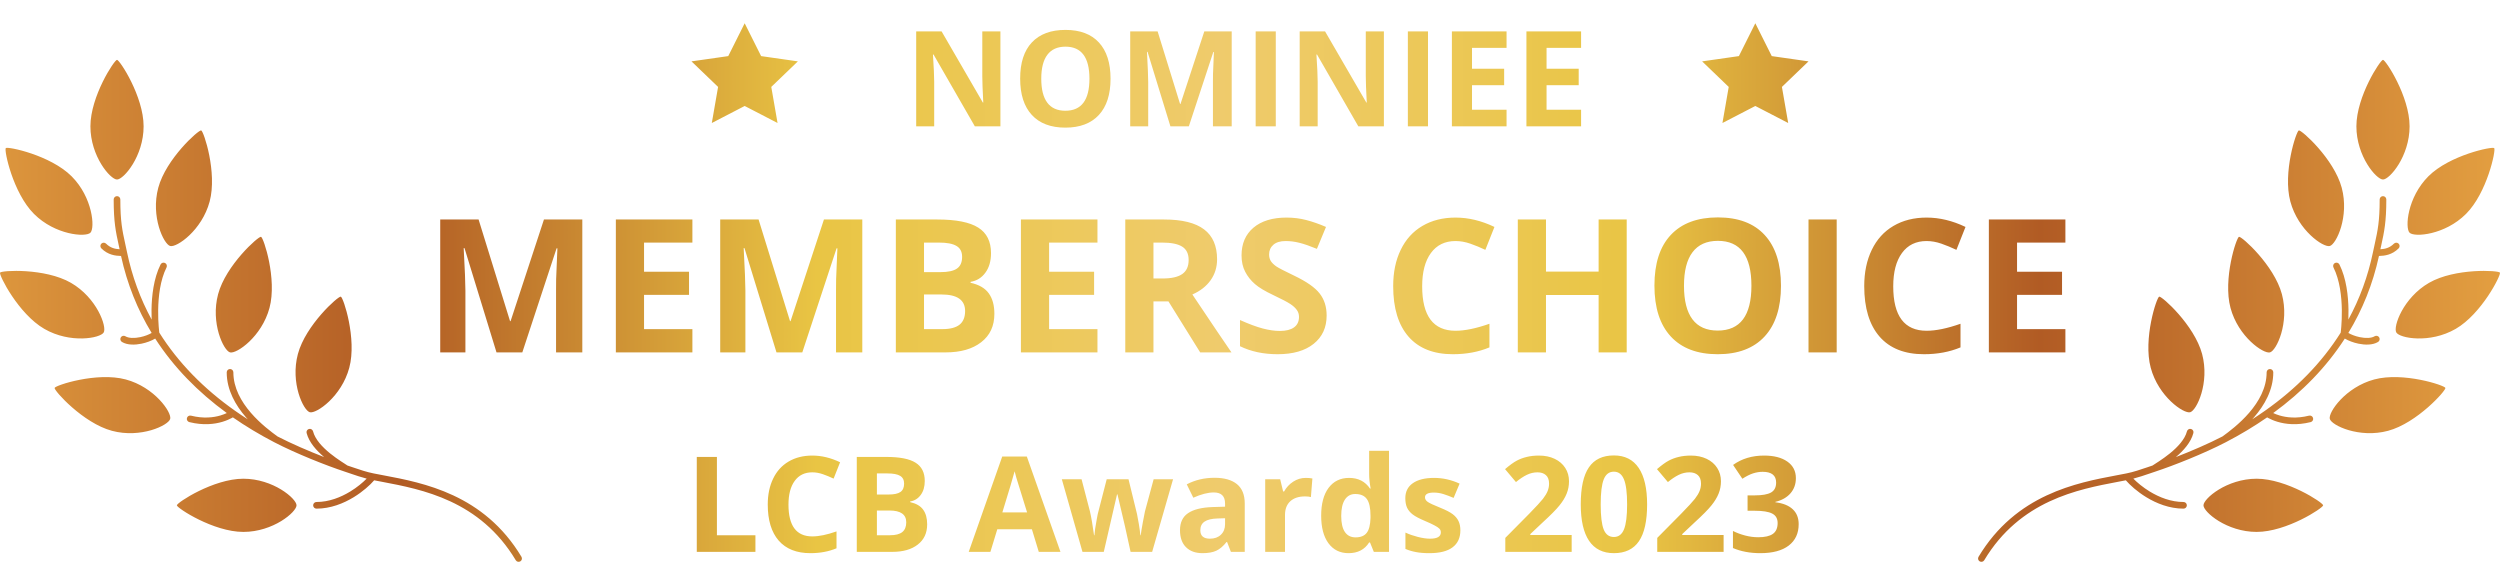 <?xml version="1.0" encoding="UTF-8"?>
<svg xmlns="http://www.w3.org/2000/svg" width="188" height="44" viewBox="0 0 188 44" fill="none">
  <path fill-rule="evenodd" clip-rule="evenodd" d="M56 1.75L57.236 4.219L60 4.615L58 6.536L58.472 9.25L56 7.969L53.528 9.25L54 6.536L52 4.615L54.764 4.219L56 1.75ZM6.799 9.5C6.799 11.75 8.299 13.5 8.799 13.5C9.299 13.5 10.799 11.75 10.799 9.5C10.799 7.25 8.998 4.5 8.799 4.5C8.6 4.5 6.799 7.25 6.799 9.5ZM8.799 14.75C8.937 14.75 9.049 14.862 9.049 15C9.049 16.651 9.198 17.333 9.416 18.329C9.458 18.521 9.503 18.725 9.549 18.949C9.93 20.788 10.557 22.481 11.403 24.033C11.394 23.81 11.39 23.562 11.394 23.298C11.409 22.261 11.55 20.939 12.075 19.888C12.137 19.765 12.287 19.715 12.411 19.776C12.534 19.838 12.584 19.988 12.523 20.112C12.048 21.061 11.909 22.291 11.894 23.305C11.886 23.809 11.91 24.251 11.935 24.567C11.947 24.725 11.96 24.852 11.97 24.938C11.974 24.97 11.977 24.996 11.98 25.017C13.409 27.288 15.334 29.239 17.661 30.88C17.977 31.103 18.3 31.32 18.631 31.531C18.582 31.478 18.534 31.423 18.486 31.368C17.722 30.484 17.049 29.336 17.049 28C17.049 27.862 17.161 27.75 17.299 27.75C17.437 27.75 17.549 27.862 17.549 28C17.549 29.164 18.137 30.2 18.864 31.041C19.581 31.871 20.409 32.486 20.868 32.82C21.912 33.361 23.214 33.922 24.376 34.373C23.815 33.899 23.241 33.275 23.057 32.562C23.022 32.429 23.103 32.292 23.236 32.258C23.37 32.223 23.506 32.304 23.541 32.438C23.696 33.039 24.235 33.618 24.823 34.095C25.111 34.329 25.4 34.529 25.639 34.688C25.735 34.751 25.827 34.81 25.908 34.862L25.909 34.863L25.909 34.863L25.909 34.863L25.91 34.863L25.91 34.864C26 34.922 26.077 34.971 26.131 35.008C26.268 35.054 26.404 35.1 26.54 35.146L26.54 35.146C27.055 35.322 27.559 35.494 28.088 35.6C28.323 35.647 28.571 35.694 28.832 35.743C31.829 36.308 36.393 37.169 39.214 41.871C39.285 41.99 39.247 42.143 39.129 42.214C39.01 42.285 38.857 42.247 38.786 42.129C36.085 37.627 31.737 36.803 28.733 36.233C28.528 36.194 28.329 36.157 28.137 36.119C27.83 36.476 27.29 36.967 26.604 37.387C25.834 37.857 24.86 38.25 23.799 38.25C23.661 38.25 23.549 38.138 23.549 38C23.549 37.862 23.661 37.75 23.799 37.75C24.738 37.75 25.622 37.4 26.343 36.96C26.862 36.643 27.286 36.284 27.573 35.993C27.156 35.885 26.752 35.747 26.361 35.614L26.361 35.614L26.361 35.614L26.36 35.614L26.36 35.614L26.36 35.614L26.36 35.613C26.218 35.565 26.077 35.517 25.939 35.471C24.541 35.01 22.269 34.111 20.621 33.255C19.523 32.685 18.484 32.062 17.511 31.386C17.482 31.402 17.45 31.421 17.413 31.44C17.255 31.525 17.025 31.631 16.73 31.719C16.138 31.897 15.287 32.005 14.238 31.742C14.104 31.709 14.023 31.573 14.056 31.439C14.09 31.305 14.226 31.224 14.36 31.257C15.311 31.495 16.069 31.395 16.586 31.24C16.775 31.184 16.932 31.119 17.055 31.061C14.882 29.478 13.059 27.615 11.67 25.461C11.394 25.627 11.021 25.766 10.648 25.844C10.159 25.946 9.577 25.963 9.168 25.713C9.051 25.641 9.014 25.487 9.086 25.369C9.158 25.252 9.312 25.215 9.429 25.287C9.669 25.433 10.088 25.45 10.546 25.354C10.887 25.283 11.197 25.16 11.404 25.037C10.343 23.292 9.562 21.363 9.102 19.249C8.677 19.239 8.117 19.172 7.622 18.677C7.525 18.579 7.525 18.421 7.622 18.323C7.72 18.226 7.878 18.226 7.976 18.323C8.299 18.646 8.651 18.725 8.995 18.744C8.972 18.639 8.95 18.538 8.928 18.44L8.928 18.439C8.708 17.432 8.549 16.706 8.549 15C8.549 14.862 8.661 14.75 8.799 14.75ZM23.299 31C22.816 30.871 21.82 28.792 22.402 26.619C22.985 24.445 25.436 22.255 25.628 22.307C25.82 22.358 26.848 25.481 26.266 27.654C25.684 29.827 23.782 31.13 23.299 31ZM11.902 14.119C11.32 16.292 12.316 18.371 12.799 18.5C13.282 18.63 15.184 17.327 15.766 15.154C16.348 12.981 15.32 9.858 15.128 9.807C14.936 9.755 12.485 11.945 11.902 14.119ZM22.299 38C22.299 38.5 20.549 40 18.299 40C16.049 40 13.299 38.199 13.299 38C13.299 37.801 16.049 36 18.299 36C20.549 36 22.299 37.5 22.299 38ZM8.418 32.397C10.591 32.98 12.669 31.984 12.799 31.501C12.928 31.018 11.626 29.116 9.453 28.534C7.28 27.951 4.157 28.979 4.106 29.172C4.054 29.364 6.244 31.815 8.418 32.397ZM6.799 17.501C6.445 17.854 4.147 17.677 2.556 16.086C0.965 14.495 0.294 11.277 0.435 11.137C0.576 10.996 3.794 11.667 5.385 13.258C6.976 14.849 7.153 17.147 6.799 17.501ZM3.335 24.733C5.283 25.858 7.549 25.434 7.799 25C8.049 24.567 7.283 22.393 5.335 21.268C3.386 20.143 0.104 20.328 0.005 20.501C-0.095 20.673 1.386 23.608 3.335 24.733ZM17.299 26.5C16.816 26.371 15.82 24.292 16.402 22.119C16.985 19.945 19.436 17.755 19.628 17.807C19.82 17.858 20.848 20.981 20.266 23.154C19.684 25.327 17.782 26.63 17.299 26.5ZM73.308 9.5H75.231V2.361H73.869V5.74C73.869 6.124 73.894 6.78 73.942 7.708H73.908L70.808 2.361H68.898V9.5H70.251V6.141C70.251 5.734 70.22 5.053 70.158 4.1H70.202L73.308 9.5ZM82.634 8.646C83.22 8.011 83.513 7.103 83.513 5.921C83.513 4.736 83.221 3.828 82.639 3.196C82.059 2.565 81.221 2.249 80.124 2.249C79.027 2.249 78.184 2.563 77.595 3.191C77.009 3.816 76.716 4.723 76.716 5.911C76.716 7.099 77.009 8.011 77.595 8.646C78.181 9.28 79.02 9.598 80.114 9.598C81.208 9.598 82.048 9.28 82.634 8.646ZM78.757 7.723C78.454 7.319 78.303 6.718 78.303 5.921C78.303 5.123 78.456 4.523 78.762 4.119C79.068 3.712 79.522 3.509 80.124 3.509C81.325 3.509 81.926 4.313 81.926 5.921C81.926 7.526 81.322 8.328 80.114 8.328C79.512 8.328 79.06 8.126 78.757 7.723ZM86.296 3.899L88.015 9.5H89.401L91.242 3.909H91.286C91.247 4.808 91.224 5.361 91.218 5.569C91.215 5.778 91.213 5.962 91.213 6.121V9.5H92.624V2.361H90.564L88.772 7.82H88.742L87.053 2.361H84.992V9.5H86.345V6.18C86.345 5.799 86.314 5.039 86.252 3.899H86.296ZM94.426 2.361V9.5H95.939V2.361H94.426ZM102.146 9.5H104.069V2.361H102.707V5.74C102.707 6.124 102.731 6.78 102.78 7.708H102.746L99.645 2.361H97.736V9.5H99.089V6.141C99.089 5.734 99.058 5.053 98.996 4.1H99.04L102.146 9.5ZM105.871 2.361V9.5H107.385V2.361H105.871ZM109.182 9.5H113.293V8.25H110.695V6.409H113.112V5.169H110.695V3.602H113.293V2.361H109.182V9.5ZM114.787 9.5H118.898V8.25H116.301V6.409H118.718V5.169H116.301V3.602H118.898V2.361H114.787V9.5ZM132 1.75L133.236 4.219L136 4.615L134 6.536L134.472 9.25L132 7.969L129.528 9.25L130 6.536L128 4.615L130.764 4.219L132 1.75ZM34.931 18.659L37.337 26.5H39.278L41.855 18.673H41.917C41.862 19.931 41.83 20.705 41.821 20.997C41.817 21.289 41.815 21.546 41.815 21.77V26.5H43.79V16.506H40.905L38.397 24.148H38.355L35.99 16.506H33.105V26.5H34.999V21.852C34.999 21.318 34.956 20.254 34.869 18.659H34.931ZM46.312 26.5H52.068V24.75H48.432V22.173H51.815V20.436H48.432V18.242H52.068V16.506H46.312V26.5ZM55.985 18.659L58.392 26.5H60.333L62.91 18.673H62.972C62.917 19.931 62.885 20.705 62.876 20.997C62.871 21.289 62.869 21.546 62.869 21.77V26.5H64.845V16.506H61.96L59.451 24.148H59.41L57.045 16.506H54.16V26.5H56.054V21.852C56.054 21.318 56.01 20.254 55.924 18.659H55.985ZM70.478 16.506H67.367V26.5H71.106C72.237 26.5 73.13 26.245 73.786 25.734C74.447 25.224 74.777 24.513 74.777 23.602C74.777 22.959 74.636 22.444 74.353 22.057C74.076 21.669 73.62 21.405 72.986 21.264V21.195C73.451 21.118 73.823 20.888 74.101 20.505C74.383 20.122 74.524 19.632 74.524 19.035C74.524 18.156 74.203 17.515 73.561 17.114C72.922 16.709 71.895 16.506 70.478 16.506ZM70.717 20.464H69.486V18.242H70.601C71.207 18.242 71.649 18.326 71.927 18.495C72.209 18.659 72.351 18.933 72.351 19.315C72.351 19.726 72.221 20.02 71.961 20.197C71.706 20.375 71.291 20.464 70.717 20.464ZM69.486 24.75V22.145H70.799C71.984 22.145 72.576 22.56 72.576 23.39C72.576 23.85 72.437 24.192 72.159 24.415C71.881 24.638 71.451 24.75 70.867 24.75H69.486ZM76.773 26.5H82.529V24.75H78.893V22.173H82.276V20.436H78.893V18.242H82.529V16.506H76.773V26.5ZM87.424 20.942H86.74V18.242H87.383C88.066 18.242 88.57 18.342 88.894 18.543C89.222 18.744 89.386 19.081 89.386 19.555C89.386 20.033 89.226 20.384 88.907 20.607C88.588 20.831 88.094 20.942 87.424 20.942ZM86.74 26.5V22.665H87.868L90.254 26.5H92.606C92.15 25.844 91.17 24.392 89.666 22.145C90.258 21.886 90.716 21.528 91.04 21.072C91.364 20.612 91.525 20.088 91.525 19.5C91.525 18.493 91.2 17.743 90.548 17.251C89.896 16.754 88.891 16.506 87.533 16.506H84.621V26.5H86.74ZM98.785 25.857C99.437 25.338 99.763 24.627 99.763 23.725C99.763 23.073 99.59 22.524 99.243 22.077C98.897 21.626 98.257 21.177 97.322 20.73C96.616 20.393 96.167 20.161 95.976 20.033C95.789 19.901 95.652 19.767 95.565 19.63C95.479 19.489 95.436 19.325 95.436 19.138C95.436 18.837 95.543 18.593 95.757 18.406C95.971 18.219 96.279 18.126 96.68 18.126C97.017 18.126 97.359 18.169 97.705 18.256C98.056 18.342 98.498 18.495 99.031 18.714L99.715 17.066C99.2 16.843 98.705 16.67 98.231 16.547C97.762 16.424 97.268 16.362 96.748 16.362C95.691 16.362 94.861 16.615 94.26 17.121C93.663 17.627 93.364 18.322 93.364 19.206C93.364 19.675 93.455 20.086 93.638 20.436C93.82 20.787 94.064 21.095 94.369 21.359C94.674 21.624 95.132 21.899 95.743 22.186C96.395 22.496 96.826 22.722 97.035 22.863C97.249 23.005 97.411 23.153 97.52 23.308C97.63 23.458 97.685 23.631 97.685 23.827C97.685 24.178 97.559 24.442 97.309 24.62C97.062 24.798 96.707 24.887 96.242 24.887C95.855 24.887 95.426 24.825 94.957 24.702C94.492 24.579 93.922 24.367 93.248 24.066V26.035C94.068 26.436 95.012 26.637 96.078 26.637C97.236 26.637 98.138 26.377 98.785 25.857ZM107.604 19.028C108.041 18.427 108.659 18.126 109.456 18.126C109.821 18.126 110.192 18.192 110.57 18.324C110.949 18.456 111.325 18.611 111.698 18.789L112.382 17.066C111.402 16.597 110.427 16.362 109.456 16.362C108.504 16.362 107.672 16.572 106.961 16.991C106.255 17.406 105.712 18.005 105.334 18.789C104.956 19.568 104.767 20.477 104.767 21.517C104.767 23.166 105.152 24.433 105.922 25.317C106.692 26.197 107.804 26.637 109.258 26.637C110.27 26.637 111.186 26.466 112.006 26.124V24.347C111.008 24.698 110.158 24.873 109.456 24.873C107.784 24.873 106.947 23.759 106.947 21.53C106.947 20.459 107.166 19.625 107.604 19.028ZM120.216 26.5H122.328V16.506H120.216V20.423H116.258V16.506H114.139V26.5H116.258V22.186H120.216V26.5ZM132.698 25.304C133.519 24.415 133.929 23.144 133.929 21.489C133.929 19.83 133.521 18.559 132.705 17.675C131.894 16.791 130.72 16.349 129.185 16.349C127.649 16.349 126.468 16.788 125.644 17.668C124.823 18.543 124.413 19.812 124.413 21.476C124.413 23.139 124.823 24.415 125.644 25.304C126.464 26.192 127.64 26.637 129.171 26.637C130.702 26.637 131.878 26.192 132.698 25.304ZM127.271 24.012C126.847 23.447 126.635 22.606 126.635 21.489C126.635 20.373 126.849 19.532 127.277 18.967C127.706 18.397 128.341 18.112 129.185 18.112C130.866 18.112 131.707 19.238 131.707 21.489C131.707 23.736 130.862 24.859 129.171 24.859C128.328 24.859 127.694 24.577 127.271 24.012ZM136 16.506V26.5H138.119V16.506H136ZM143.027 19.028C143.465 18.427 144.082 18.126 144.88 18.126C145.244 18.126 145.616 18.192 145.994 18.324C146.372 18.456 146.748 18.611 147.122 18.789L147.806 17.066C146.826 16.597 145.851 16.362 144.88 16.362C143.927 16.362 143.096 16.572 142.385 16.991C141.678 17.406 141.136 18.005 140.758 18.789C140.38 19.568 140.19 20.477 140.19 21.517C140.19 23.166 140.576 24.433 141.346 25.317C142.116 26.197 143.228 26.637 144.682 26.637C145.693 26.637 146.609 26.466 147.43 26.124V24.347C146.432 24.698 145.582 24.873 144.88 24.873C143.207 24.873 142.371 23.759 142.371 21.53C142.371 20.459 142.59 19.625 143.027 19.028ZM149.562 26.5H155.318V24.75H151.682V22.173H155.065V20.436H151.682V18.242H155.318V16.506H149.562V26.5ZM52.398 41.5V34.361H53.912V40.25H56.808V41.5H52.398ZM61.085 35.519C60.515 35.519 60.074 35.733 59.762 36.163C59.449 36.59 59.293 37.185 59.293 37.95C59.293 39.542 59.89 40.338 61.085 40.338C61.586 40.338 62.193 40.213 62.906 39.962V41.231C62.32 41.476 61.666 41.598 60.943 41.598C59.905 41.598 59.111 41.283 58.56 40.655C58.01 40.024 57.735 39.119 57.735 37.94C57.735 37.198 57.87 36.549 58.141 35.992C58.411 35.432 58.798 35.004 59.303 34.708C59.81 34.408 60.405 34.259 61.085 34.259C61.778 34.259 62.475 34.426 63.175 34.762L62.687 35.992C62.42 35.865 62.151 35.755 61.881 35.66C61.611 35.566 61.345 35.519 61.085 35.519ZM64.43 34.361H66.651C67.664 34.361 68.398 34.506 68.853 34.796C69.312 35.082 69.542 35.54 69.542 36.168C69.542 36.594 69.441 36.944 69.239 37.218C69.041 37.491 68.775 37.656 68.443 37.711V37.76C68.896 37.861 69.221 38.05 69.42 38.326C69.622 38.603 69.723 38.971 69.723 39.43C69.723 40.081 69.487 40.589 69.015 40.953C68.546 41.318 67.908 41.5 67.101 41.5H64.43V34.361ZM65.943 37.188H66.822C67.232 37.188 67.529 37.125 67.711 36.998C67.897 36.871 67.989 36.661 67.989 36.368C67.989 36.095 67.888 35.899 67.686 35.782C67.488 35.662 67.172 35.602 66.739 35.602H65.943V37.188ZM65.943 38.39V40.25H66.93C67.346 40.25 67.654 40.17 67.853 40.011C68.051 39.851 68.15 39.607 68.15 39.278C68.15 38.686 67.727 38.39 66.881 38.39H65.943ZM78.116 41.5L77.599 39.801H74.996L74.478 41.5H72.848L75.367 34.332H77.218L79.747 41.5H78.116ZM77.237 38.531C76.759 36.992 76.489 36.121 76.427 35.919C76.368 35.717 76.326 35.558 76.3 35.44C76.192 35.857 75.885 36.887 75.377 38.531H77.237ZM85.02 41.5L84.601 39.591L84.034 37.179H84L83.004 41.5H81.402L79.85 36.041H81.334L81.964 38.458C82.065 38.891 82.167 39.488 82.272 40.25H82.301C82.314 40.003 82.371 39.61 82.472 39.073L82.55 38.658L83.224 36.041H84.864L85.504 38.658C85.517 38.73 85.537 38.836 85.562 38.976C85.592 39.116 85.62 39.265 85.645 39.425C85.671 39.581 85.694 39.736 85.714 39.889C85.737 40.038 85.75 40.159 85.753 40.25H85.782C85.811 40.016 85.864 39.695 85.939 39.288C86.013 38.878 86.067 38.601 86.1 38.458L86.754 36.041H88.214L86.642 41.5H85.02ZM92.564 41.5L92.276 40.758H92.237C91.987 41.074 91.728 41.293 91.461 41.417C91.197 41.537 90.852 41.598 90.426 41.598C89.902 41.598 89.488 41.448 89.186 41.148C88.886 40.849 88.736 40.422 88.736 39.869C88.736 39.29 88.938 38.863 89.342 38.59C89.749 38.313 90.361 38.16 91.178 38.131L92.125 38.102V37.862C92.125 37.309 91.842 37.032 91.275 37.032C90.839 37.032 90.326 37.164 89.737 37.428L89.244 36.422C89.872 36.093 90.569 35.929 91.334 35.929C92.066 35.929 92.628 36.088 93.019 36.407C93.409 36.726 93.605 37.211 93.605 37.862V41.5H92.564ZM92.125 38.971L91.549 38.99C91.116 39.003 90.794 39.081 90.582 39.225C90.37 39.368 90.265 39.586 90.265 39.879C90.265 40.299 90.505 40.509 90.987 40.509C91.332 40.509 91.607 40.41 91.812 40.211C92.021 40.012 92.125 39.749 92.125 39.42V38.971ZM98.189 35.938C98.391 35.938 98.559 35.953 98.692 35.982L98.58 37.379C98.46 37.346 98.313 37.33 98.141 37.33C97.665 37.33 97.294 37.452 97.027 37.696C96.764 37.94 96.632 38.282 96.632 38.722V41.5H95.143V36.041H96.27L96.49 36.959H96.564C96.733 36.653 96.961 36.407 97.247 36.222C97.537 36.033 97.851 35.938 98.189 35.938ZM101.412 41.598C100.771 41.598 100.266 41.349 99.898 40.851C99.534 40.352 99.352 39.662 99.352 38.78C99.352 37.885 99.537 37.188 99.908 36.69C100.283 36.189 100.797 35.938 101.451 35.938C102.138 35.938 102.662 36.205 103.023 36.739H103.072C102.997 36.332 102.96 35.969 102.96 35.65V33.902H104.454V41.5H103.312L103.023 40.792H102.96C102.621 41.329 102.105 41.598 101.412 41.598ZM101.935 40.411C102.315 40.411 102.594 40.3 102.77 40.079C102.949 39.858 103.046 39.482 103.062 38.951V38.79C103.062 38.204 102.971 37.784 102.789 37.53C102.61 37.276 102.317 37.149 101.91 37.149C101.578 37.149 101.319 37.291 101.134 37.574C100.951 37.854 100.86 38.263 100.86 38.8C100.86 39.337 100.953 39.741 101.139 40.011C101.324 40.278 101.59 40.411 101.935 40.411ZM109.82 39.879C109.82 40.439 109.625 40.865 109.234 41.158C108.847 41.451 108.266 41.598 107.491 41.598C107.094 41.598 106.756 41.57 106.476 41.515C106.196 41.463 105.934 41.384 105.689 41.28V40.05C105.966 40.18 106.277 40.289 106.622 40.377C106.97 40.465 107.276 40.509 107.54 40.509C108.08 40.509 108.351 40.352 108.351 40.04C108.351 39.923 108.315 39.828 108.243 39.757C108.172 39.682 108.048 39.599 107.872 39.508C107.696 39.413 107.462 39.304 107.169 39.181C106.749 39.005 106.44 38.842 106.241 38.692C106.046 38.543 105.903 38.372 105.812 38.18C105.724 37.984 105.68 37.745 105.68 37.462C105.68 36.977 105.867 36.602 106.241 36.339C106.619 36.072 107.153 35.938 107.843 35.938C108.5 35.938 109.14 36.082 109.762 36.368L109.312 37.442C109.039 37.325 108.784 37.229 108.546 37.154C108.308 37.079 108.066 37.042 107.818 37.042C107.379 37.042 107.159 37.161 107.159 37.398C107.159 37.532 107.229 37.648 107.369 37.745C107.512 37.843 107.823 37.988 108.302 38.18C108.728 38.352 109.041 38.513 109.239 38.663C109.438 38.813 109.584 38.985 109.679 39.181C109.773 39.376 109.82 39.609 109.82 39.879ZM118.189 41.5H113.199V40.45L114.991 38.639C115.522 38.095 115.868 37.719 116.031 37.511C116.194 37.299 116.311 37.104 116.383 36.925C116.454 36.746 116.49 36.56 116.49 36.368C116.49 36.082 116.41 35.868 116.251 35.728C116.095 35.589 115.885 35.519 115.621 35.519C115.344 35.519 115.076 35.582 114.815 35.709C114.555 35.836 114.283 36.017 114 36.251L113.18 35.279C113.531 34.98 113.823 34.768 114.054 34.645C114.285 34.521 114.537 34.426 114.811 34.361C115.084 34.293 115.39 34.259 115.729 34.259C116.174 34.259 116.568 34.34 116.91 34.503C117.252 34.666 117.517 34.894 117.706 35.187C117.895 35.48 117.989 35.815 117.989 36.192C117.989 36.521 117.931 36.83 117.813 37.12C117.7 37.407 117.521 37.701 117.276 38.004C117.035 38.307 116.609 38.738 115.997 39.298L115.079 40.162V40.23H118.189V41.5ZM123.863 37.931C123.863 39.177 123.658 40.1 123.248 40.699C122.841 41.298 122.213 41.598 121.363 41.598C120.54 41.598 119.918 41.288 119.498 40.67C119.081 40.051 118.873 39.138 118.873 37.931C118.873 36.671 119.076 35.743 119.483 35.148C119.89 34.548 120.517 34.249 121.363 34.249C122.187 34.249 122.809 34.562 123.229 35.187C123.652 35.812 123.863 36.726 123.863 37.931ZM120.372 37.931C120.372 38.806 120.447 39.435 120.597 39.815C120.75 40.193 121.005 40.382 121.363 40.382C121.715 40.382 121.969 40.19 122.125 39.806C122.281 39.422 122.359 38.797 122.359 37.931C122.359 37.055 122.28 36.427 122.12 36.046C121.964 35.662 121.712 35.47 121.363 35.47C121.008 35.47 120.755 35.662 120.602 36.046C120.449 36.427 120.372 37.055 120.372 37.931ZM129.615 41.5H124.625V40.45L126.417 38.639C126.948 38.095 127.294 37.719 127.457 37.511C127.62 37.299 127.737 37.104 127.809 36.925C127.88 36.746 127.916 36.56 127.916 36.368C127.916 36.082 127.836 35.868 127.677 35.728C127.521 35.589 127.311 35.519 127.047 35.519C126.77 35.519 126.502 35.582 126.241 35.709C125.981 35.836 125.709 36.017 125.426 36.251L124.605 35.279C124.957 34.98 125.248 34.768 125.479 34.645C125.711 34.521 125.963 34.426 126.236 34.361C126.51 34.293 126.816 34.259 127.154 34.259C127.6 34.259 127.994 34.34 128.336 34.503C128.678 34.666 128.943 34.894 129.132 35.187C129.321 35.48 129.415 35.815 129.415 36.192C129.415 36.521 129.356 36.83 129.239 37.12C129.125 37.407 128.946 37.701 128.702 38.004C128.461 38.307 128.035 38.738 127.423 39.298L126.505 40.162V40.23H129.615V41.5ZM135.05 35.958C135.05 36.404 134.915 36.783 134.645 37.096C134.374 37.408 133.995 37.623 133.507 37.74V37.77C134.083 37.841 134.519 38.017 134.815 38.297C135.112 38.574 135.26 38.948 135.26 39.42C135.26 40.107 135.011 40.642 134.513 41.026C134.015 41.407 133.303 41.598 132.379 41.598C131.604 41.598 130.917 41.469 130.318 41.212V39.928C130.595 40.068 130.899 40.182 131.231 40.27C131.563 40.357 131.892 40.401 132.218 40.401C132.716 40.401 133.084 40.317 133.321 40.148C133.559 39.978 133.678 39.706 133.678 39.332C133.678 38.997 133.541 38.759 133.268 38.619C132.994 38.479 132.558 38.409 131.959 38.409H131.417V37.252H131.969C132.522 37.252 132.926 37.18 133.18 37.037C133.437 36.891 133.565 36.642 133.565 36.29C133.565 35.75 133.227 35.48 132.55 35.48C132.315 35.48 132.076 35.519 131.832 35.597C131.591 35.675 131.323 35.81 131.026 36.002L130.328 34.962C130.979 34.493 131.756 34.259 132.657 34.259C133.396 34.259 133.979 34.408 134.405 34.708C134.835 35.008 135.05 35.424 135.05 35.958ZM179.201 13.5C179.701 13.5 181.201 11.75 181.201 9.5C181.201 7.25 179.4 4.5 179.201 4.5C179.002 4.5 177.201 7.25 177.201 9.5C177.201 11.75 178.701 13.5 179.201 13.5ZM178.951 15C178.951 14.862 179.063 14.75 179.201 14.75C179.339 14.75 179.451 14.862 179.451 15C179.451 16.706 179.292 17.432 179.072 18.439L179.072 18.44C179.05 18.538 179.028 18.639 179.005 18.744C179.349 18.725 179.701 18.646 180.024 18.323C180.122 18.226 180.28 18.226 180.378 18.323C180.475 18.421 180.475 18.579 180.378 18.677C179.883 19.172 179.323 19.239 178.898 19.249C178.438 21.363 177.657 23.292 176.596 25.037C176.803 25.16 177.113 25.283 177.454 25.354C177.912 25.45 178.331 25.433 178.571 25.287C178.688 25.215 178.842 25.252 178.914 25.369C178.986 25.487 178.949 25.641 178.832 25.713C178.423 25.963 177.841 25.946 177.352 25.844C176.979 25.766 176.606 25.627 176.33 25.461C174.941 27.615 173.118 29.478 170.945 31.061C171.068 31.119 171.225 31.184 171.414 31.24C171.931 31.395 172.689 31.495 173.64 31.257C173.774 31.224 173.91 31.305 173.944 31.439C173.977 31.573 173.896 31.709 173.762 31.742C172.713 32.005 171.862 31.897 171.27 31.719C170.975 31.631 170.745 31.525 170.587 31.44C170.561 31.427 170.538 31.413 170.516 31.401C170.507 31.396 170.498 31.391 170.489 31.386C169.516 32.062 168.477 32.685 167.379 33.255C165.731 34.111 163.46 35.01 162.061 35.471C161.923 35.517 161.783 35.565 161.64 35.613L161.64 35.613C161.249 35.747 160.844 35.885 160.427 35.993C160.714 36.284 161.138 36.643 161.657 36.96C162.378 37.4 163.262 37.75 164.201 37.75C164.339 37.75 164.451 37.862 164.451 38C164.451 38.138 164.339 38.25 164.201 38.25C163.14 38.25 162.166 37.857 161.397 37.387C160.71 36.967 160.17 36.476 159.863 36.119C159.671 36.157 159.472 36.194 159.267 36.233C156.263 36.803 151.915 37.627 149.214 42.129C149.143 42.247 148.99 42.285 148.871 42.214C148.753 42.143 148.715 41.99 148.786 41.871C151.607 37.169 156.171 36.308 159.168 35.743C159.429 35.694 159.677 35.647 159.912 35.6C160.441 35.494 160.945 35.322 161.46 35.146L161.461 35.146C161.596 35.1 161.732 35.054 161.869 35.008C161.923 34.971 162 34.922 162.09 34.864L162.091 34.863L162.091 34.863L162.091 34.863C162.173 34.81 162.265 34.751 162.361 34.688C162.6 34.529 162.889 34.329 163.177 34.095C163.765 33.618 164.304 33.039 164.459 32.438C164.494 32.304 164.63 32.223 164.764 32.258C164.897 32.292 164.978 32.429 164.943 32.562C164.759 33.275 164.185 33.899 163.624 34.373C164.786 33.922 166.088 33.361 167.132 32.82C167.591 32.486 168.419 31.871 169.136 31.041C169.862 30.2 170.451 29.164 170.451 28C170.451 27.862 170.563 27.75 170.701 27.75C170.839 27.75 170.951 27.862 170.951 28C170.951 29.336 170.278 30.484 169.514 31.368C169.466 31.423 169.418 31.478 169.37 31.531C169.7 31.32 170.023 31.103 170.339 30.88C172.666 29.239 174.591 27.288 176.02 25.017C176.023 24.996 176.026 24.97 176.03 24.938C176.04 24.852 176.053 24.725 176.065 24.567C176.09 24.251 176.114 23.809 176.106 23.305C176.091 22.291 175.952 21.061 175.477 20.112C175.416 19.988 175.466 19.838 175.589 19.776C175.713 19.715 175.863 19.765 175.925 19.888C176.45 20.939 176.591 22.261 176.606 23.298C176.61 23.562 176.606 23.81 176.597 24.033C177.443 22.481 178.07 20.788 178.451 18.949C178.497 18.725 178.542 18.521 178.584 18.329C178.802 17.333 178.951 16.651 178.951 15ZM165.598 26.619C166.18 28.792 165.184 30.871 164.701 31C164.218 31.13 162.316 29.827 161.734 27.654C161.152 25.481 162.18 22.358 162.372 22.307C162.564 22.255 165.015 24.445 165.598 26.619ZM175.201 18.5C175.684 18.371 176.68 16.292 176.098 14.119C175.515 11.945 173.064 9.755 172.872 9.807C172.68 9.858 171.652 12.981 172.234 15.154C172.816 17.327 174.718 18.63 175.201 18.5ZM169.701 40C167.451 40 165.701 38.5 165.701 38C165.701 37.5 167.451 36 169.701 36C171.951 36 174.701 37.801 174.701 38C174.701 38.199 171.951 40 169.701 40ZM175.201 31.501C175.33 31.984 177.409 32.98 179.582 32.397C181.756 31.815 183.946 29.364 183.894 29.172C183.843 28.979 180.72 27.951 178.547 28.534C176.374 29.116 175.072 31.018 175.201 31.501ZM185.444 16.086C183.853 17.677 181.555 17.854 181.201 17.501C180.847 17.147 181.024 14.849 182.615 13.258C184.206 11.667 187.424 10.996 187.565 11.137C187.706 11.277 187.035 14.495 185.444 16.086ZM180.201 25C180.451 25.434 182.717 25.858 184.665 24.733C186.614 23.608 188.095 20.673 187.995 20.501C187.896 20.328 184.614 20.143 182.665 21.268C180.717 22.393 179.951 24.567 180.201 25ZM171.598 22.119C172.18 24.292 171.184 26.371 170.701 26.5C170.218 26.63 168.316 25.327 167.734 23.154C167.152 20.981 168.18 17.858 168.372 17.807C168.564 17.755 171.015 19.945 171.598 22.119Z" fill="url(#paint0_linear_18952_33290)"></path>
  <defs>
    <linearGradient id="paint0_linear_18952_33290" x1="-8.62" y1="22.298" x2="192.111" y2="22.298" gradientUnits="userSpaceOnUse">
      <stop stop-color="#E9A744"></stop>
      <stop offset="0.193" stop-color="#B15B24"></stop>
      <stop offset="0.349" stop-color="#E9C544"></stop>
      <stop offset="0.5" stop-color="#EFCB6C"></stop>
      <stop offset="0.656" stop-color="#E9C544"></stop>
      <stop offset="0.807" stop-color="#B15B24"></stop>
      <stop offset="1" stop-color="#E9A744"></stop>
    </linearGradient>
  </defs>
</svg>
